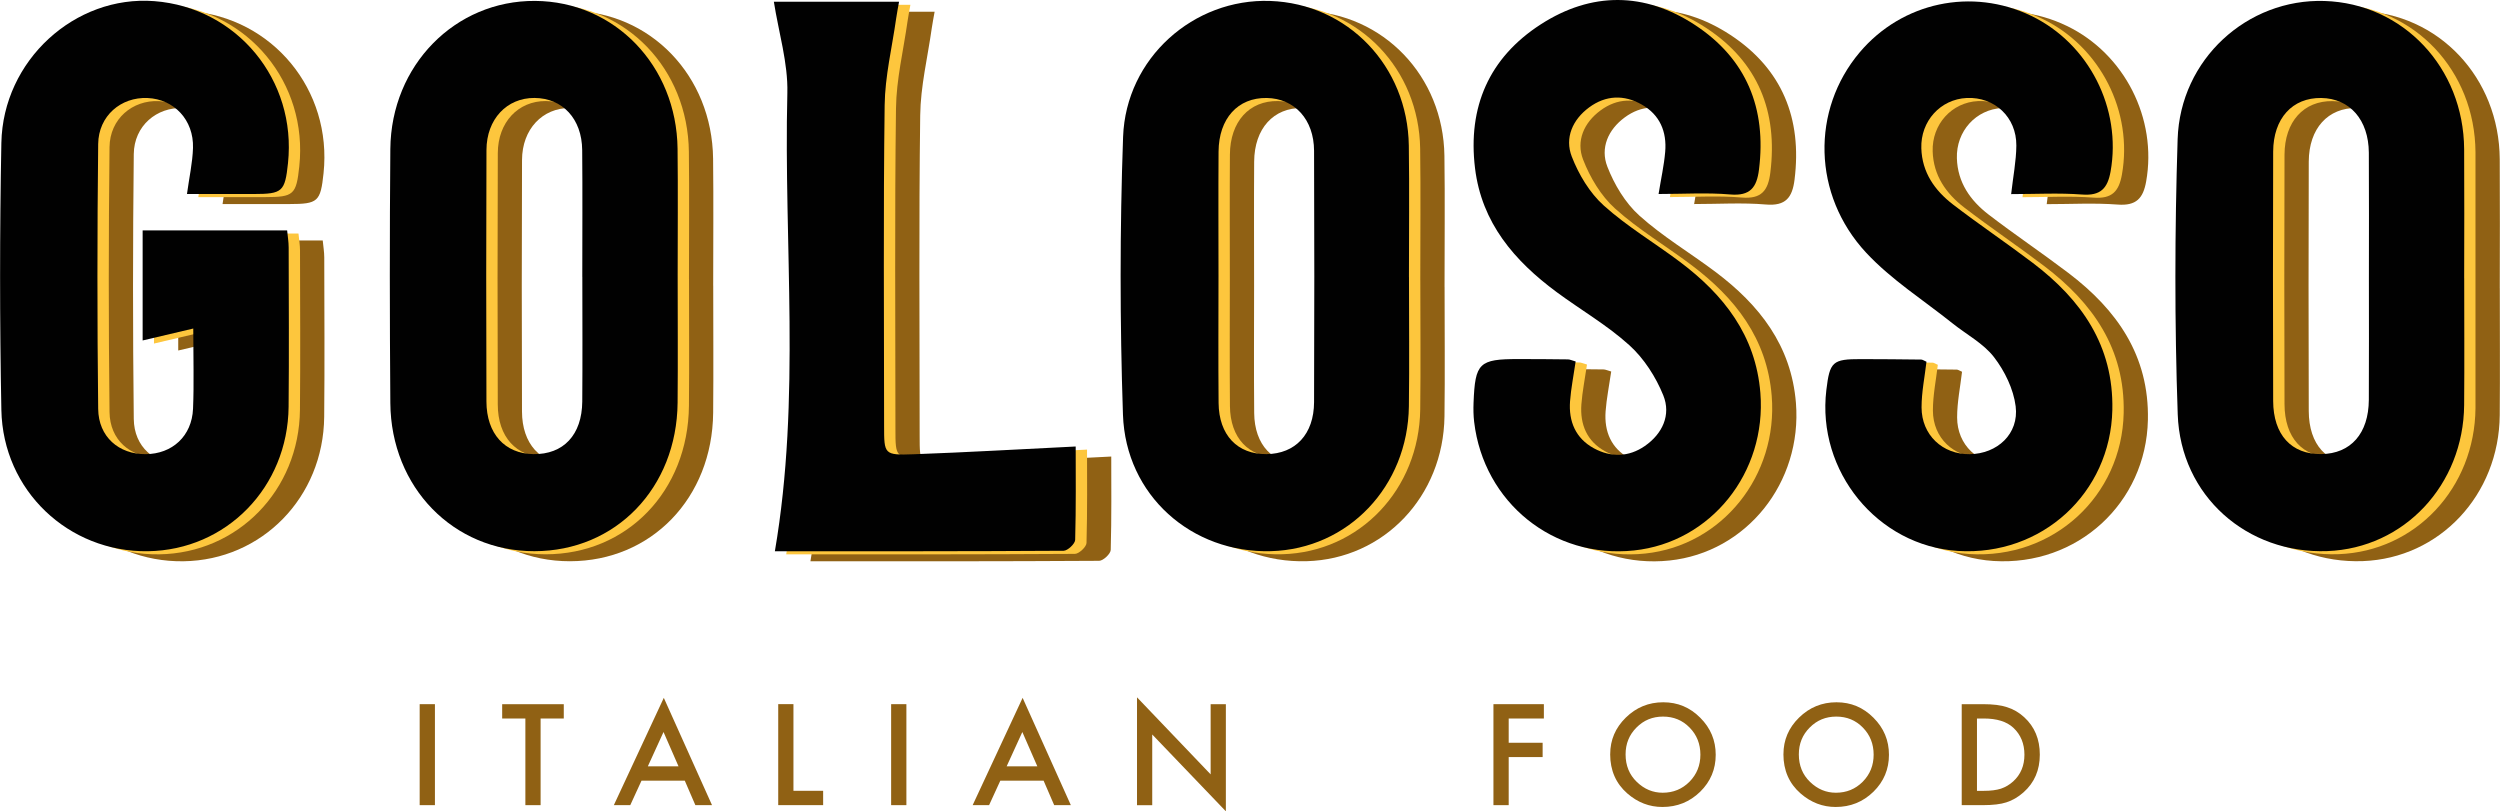 <?xml version="1.0" encoding="UTF-8"?>
<svg id="Layer_1" data-name="Layer 1" xmlns="http://www.w3.org/2000/svg" width="270.55mm" height="87.8mm" viewBox="0 0 766.91 248.9">
  <g id="_de7SA" data-name="5de7SA">
    <g>
      <path d="M68.25,62.6c.69-5.08,1.71-9.59,1.85-14.13,.25-8.59-5.79-14.96-13.94-15.32-8.14-.36-15.05,5.46-15.15,14.11-.3,27.08-.31,54.17,0,81.26,.1,8.6,6.35,13.93,14.54,13.89,8.18-.04,14.21-5.54,14.56-13.93,.33-7.87,.07-15.77,.07-24.61-5.54,1.3-10.32,2.43-15.53,3.66v-33.76h44.33c.17,1.84,.47,3.53,.47,5.22,.03,16.3,.14,32.59-.02,48.89-.24,24.7-19.11,43.96-43.18,44.31-24.34,.35-44.49-18.59-44.96-43.34-.52-27.3-.52-54.62,0-81.92C11.79,21.58,33.9,1.55,58.23,3.43c25.37,1.96,43.7,24.2,41,49.72-.92,8.73-1.71,9.44-10.46,9.45-6.8,0-13.6,0-20.52,0Z" fill="#906114"/>
      <path d="M443.15,88.07c0,13.21,.14,26.43-.03,39.64-.32,24.63-18.64,43.79-42.29,44.46-24.32,.69-44.6-17.11-45.43-41.89-.95-28.37-.97-56.83,.04-85.2,.87-24.23,21.69-42.52,45.11-41.71,23.78,.82,42.2,19.93,42.55,44.4,.19,13.43,.03,26.87,.04,40.3Zm-58.44-.26c0,12.96-.09,25.93,.03,38.89,.09,9.86,5.76,15.78,14.69,15.7,8.87-.09,14.56-6.09,14.6-15.95,.1-25.71,.1-51.41,0-77.12-.04-9.61-5.98-16.04-14.52-16.19-8.84-.15-14.71,6.28-14.78,16.44-.09,12.74-.02,25.49-.02,38.23Z" fill="#906114"/>
      <path d="M766.88,88.41c0,12.97,.09,25.95-.02,38.92-.21,24.53-18.43,43.92-41.97,44.81-24.57,.92-45.03-16.89-45.9-41.94-.98-28.11-.92-56.31-.03-84.42,.78-24.57,21.42-43.15,45.03-42.41,24.12,.75,42.71,20.42,42.87,45.46,.09,13.19,.02,26.39,.01,39.58Zm-29.24-.24c0-12.75,.06-25.49-.02-38.24-.06-10.1-5.84-16.67-14.59-16.8-8.86-.13-14.72,6.25-14.76,16.47-.08,25.49-.08,50.98,0,76.47,.03,10.42,5.62,16.43,14.77,16.31,9.03-.12,14.52-6.3,14.58-16.65,.07-12.53,.02-25.05,.02-37.58Z" fill="#906114"/>
      <path d="M218.78,87.67c0,12.99,.1,25.99-.02,38.98-.25,26.15-18.99,45.51-43.95,45.53-24.79,.03-43.98-19.54-44.18-45.46-.2-25.99-.22-51.97,0-77.96,.23-25.67,19.9-45.58,44.42-45.41,24.36,.17,43.39,19.84,43.69,45.34,.15,12.99,.03,25.99,.03,38.98Zm-29.26,.35c0-12.97,.09-25.94-.03-38.9-.09-9.6-6.03-15.94-14.64-15.99-8.47-.04-14.7,6.49-14.73,15.97-.1,25.72-.1,51.43-.01,77.15,.03,9.91,5.64,16.01,14.4,16.15,9.21,.14,14.91-5.88,15-16.13,.1-12.75,.03-25.5,.02-38.24Z" fill="#906114"/>
      <path d="M494.27,113.98c-.64,4.42-1.43,8.29-1.72,12.2-.46,6.19,1.71,11.38,7.31,14.43,5.21,2.83,10.69,2.72,15.62-.69,5.44-3.76,8.1-9.56,5.68-15.54-2.28-5.65-5.91-11.31-10.39-15.37-6.8-6.16-14.92-10.84-22.35-16.33-12.96-9.59-22.99-21.25-25.02-37.99-2.28-18.77,4.31-33.93,20.22-44.17,15.52-9.99,31.81-9.91,47.22,.2,15.84,10.39,22.03,25.61,19.67,44.42-.68,5.43-2.68,8.13-8.81,7.6-7.18-.61-14.44-.14-21.99-.14,.76-4.74,1.68-8.81,2.03-12.93,.53-6.17-1.62-11.35-7.17-14.5-5.46-3.1-11.05-2.9-16.15,.85-5.11,3.76-7.56,9.38-5.34,15.1,2.13,5.48,5.47,11.1,9.79,14.99,7.14,6.44,15.58,11.44,23.31,17.25,13.51,10.14,23.34,22.6,24.76,40.26,1.96,24.44-15.17,45.85-38.79,48.34-24.62,2.6-46.1-14.67-49.02-39.45-.23-1.96-.26-3.96-.18-5.93,.47-12.17,1.71-13.35,13.75-13.34,5.06,0,10.12,.03,15.18,.1,.63,0,1.25,.33,2.39,.64Z" fill="#906114"/>
      <path d="M627.88,62.6c.6-5.36,1.55-10.11,1.59-14.86,.07-8.74-6.71-15-15.22-14.6-8.07,.38-14.19,7.11-13.93,15.43,.22,7.42,4.13,12.95,9.71,17.24,8.02,6.16,16.43,11.81,24.48,17.92,14.91,11.31,24.83,25.38,24.41,45.09-.54,25.54-21.66,44.9-47.37,43.28-24.67-1.56-43.36-24.42-40.37-49.36,1.05-8.73,1.89-9.5,10.62-9.49,6.16,0,12.32,.07,18.48,.14,.4,0,.8,.31,1.62,.66-.53,4.58-1.51,9.29-1.51,14,0,8.48,6.46,14.47,14.77,14.37,8.46-.11,15.16-6.24,14.1-14.69-.66-5.28-3.36-10.83-6.65-15.09-3.25-4.21-8.43-6.93-12.72-10.36-8.9-7.12-18.76-13.37-26.45-21.62-16.59-17.79-16.9-43.91-2.05-61.5,13.03-15.44,34.46-20,52.68-11.2,17.71,8.55,27.75,28.48,24.31,47.72-.92,5.17-3.04,7.51-8.71,7.08-7.18-.54-14.44-.13-21.8-.13Z" fill="#906114"/>
      <path d="M248.27,3.61h38.43c-.32,1.84-.65,3.45-.88,5.07-1.25,8.89-3.43,17.77-3.54,26.68-.43,32.79-.17,65.59-.17,98.39,0,8.74,.02,9.02,9.06,8.69,16.34-.59,32.66-1.54,49.72-2.38,0,8.54,.12,18.6-.16,28.65-.03,1.19-2.31,3.33-3.55,3.34-29.68,.19-59.36,.15-88.58,.15,8.05-47.03,2.68-93.92,3.83-140.58,.23-9.22-2.65-18.51-4.14-28.01Z" fill="#906114"/>
    </g>
  </g>
  <g>
    <path d="M60.81,60.47c.69-5.08,1.71-9.59,1.85-14.13,.25-8.59-5.79-14.96-13.94-15.32-8.14-.36-15.05,5.46-15.15,14.11-.3,27.08-.31,54.17,0,81.26,.1,8.6,6.35,13.93,14.54,13.89,8.18-.04,14.21-5.54,14.56-13.93,.33-7.87,.07-15.77,.07-24.61-5.54,1.3-10.32,2.43-15.53,3.66v-33.76h44.33c.17,1.84,.47,3.53,.47,5.22,.03,16.3,.14,32.59-.02,48.89-.24,24.7-19.11,43.96-43.18,44.31-24.34,.35-44.49-18.59-44.96-43.34-.52-27.3-.52-54.62,0-81.92C4.36,19.44,26.47-.58,50.79,1.3c25.37,1.96,43.7,24.2,41,49.72-.92,8.73-1.71,9.44-10.46,9.45-6.8,0-13.6,0-20.52,0Z" fill="#fdc63d"/>
    <path d="M435.71,85.93c0,13.21,.14,26.43-.03,39.64-.32,24.63-18.64,43.79-42.29,44.46-24.32,.69-44.6-17.11-45.43-41.89-.95-28.37-.97-56.83,.04-85.2,.87-24.23,21.69-42.52,45.11-41.71,23.78,.82,42.2,19.93,42.55,44.4,.19,13.43,.03,26.87,.04,40.3Zm-58.44-.26c0,12.96-.09,25.93,.03,38.89,.09,9.86,5.76,15.78,14.69,15.7,8.87-.09,14.56-6.09,14.6-15.95,.1-25.71,.1-51.41,0-77.12-.04-9.61-5.98-16.04-14.52-16.19-8.84-.15-14.71,6.28-14.78,16.44-.09,12.74-.02,25.49-.02,38.23Z" fill="#fdc63d"/>
    <path d="M716.55,1.24c-23.62-.74-44.25,17.84-45.03,42.41-.89,28.12-.95,56.31,.03,84.42,.87,25.05,21.34,42.87,45.9,41.94,23.54-.89,41.76-20.28,41.97-44.81V46.7c-.16-25.04-18.75-44.71-42.87-45.46Zm13.63,122.38c-.06,10.35-5.55,16.53-14.58,16.65-9.15,.12-14.74-5.89-14.77-16.31-.08-25.49-.08-50.98,0-76.47,.03-10.22,5.89-16.6,14.76-16.47,8.74,.13,14.53,6.7,14.59,16.8,.07,12.75,.02,25.49,.02,38.24,0,12.53,.06,25.05-.02,37.58Z" fill="#fdc63d"/>
    <path d="M211.35,85.54c0,12.99,.1,25.99-.02,38.98-.25,26.15-18.99,45.51-43.95,45.53-24.79,.03-43.98-19.54-44.18-45.46-.2-25.99-.22-51.97,0-77.96,.23-25.67,19.9-45.58,44.42-45.41,24.36,.17,43.39,19.84,43.69,45.34,.15,12.99,.03,25.99,.03,38.98Zm-29.26,.35c0-12.97,.09-25.94-.03-38.9-.09-9.6-6.03-15.94-14.64-15.99-8.47-.04-14.7,6.49-14.73,15.97-.1,25.72-.1,51.43-.01,77.15,.03,9.91,5.64,16.01,14.4,16.15,9.21,.14,14.91-5.88,15-16.13,.1-12.75,.03-25.5,.02-38.24Z" fill="#fdc63d"/>
    <path d="M486.84,111.84c-.64,4.42-1.43,8.29-1.72,12.2-.46,6.19,1.71,11.38,7.31,14.43,5.21,2.83,10.69,2.72,15.62-.69,5.44-3.76,8.1-9.56,5.68-15.54-2.28-5.65-5.91-11.31-10.39-15.37-6.8-6.16-14.92-10.84-22.35-16.33-12.96-9.59-22.99-21.25-25.02-37.99-2.28-18.77,4.31-33.93,20.22-44.17,15.52-9.99,31.81-9.91,47.22,.2,15.84,10.39,22.03,25.61,19.67,44.42-.68,5.43-2.68,8.13-8.81,7.6-7.18-.61-14.44-.14-21.99-.14,.76-4.74,1.68-8.81,2.03-12.93,.53-6.17-1.62-11.35-7.17-14.5-5.46-3.1-11.05-2.9-16.15,.85-5.11,3.76-7.56,9.38-5.34,15.1,2.13,5.48,5.47,11.1,9.79,14.99,7.14,6.44,15.58,11.44,23.31,17.25,13.51,10.14,23.34,22.6,24.76,40.26,1.96,24.44-15.17,45.85-38.79,48.34-24.62,2.6-46.1-14.67-49.02-39.45-.23-1.96-.26-3.96-.18-5.93,.47-12.17,1.71-13.35,13.75-13.34,5.06,0,10.12,.03,15.18,.1,.63,0,1.25,.33,2.39,.64Z" fill="#fdc63d"/>
    <path d="M620.45,60.47c.6-5.36,1.55-10.11,1.59-14.86,.07-8.74-6.71-15-15.22-14.6-8.07,.38-14.19,7.11-13.93,15.43,.22,7.42,4.13,12.95,9.71,17.24,8.02,6.16,16.43,11.81,24.48,17.92,14.91,11.31,24.83,25.38,24.41,45.09-.54,25.54-21.66,44.9-47.37,43.28-24.67-1.56-43.36-24.42-40.37-49.36,1.05-8.73,1.89-9.5,10.62-9.49,6.16,0,12.32,.07,18.48,.14,.4,0,.8,.31,1.62,.66-.53,4.58-1.51,9.29-1.51,14,0,8.48,6.46,14.47,14.77,14.37,8.46-.11,15.16-6.24,14.1-14.69-.66-5.28-3.36-10.83-6.65-15.09-3.25-4.21-8.43-6.93-12.72-10.36-8.9-7.12-18.76-13.37-26.45-21.62-16.59-17.79-16.9-43.91-2.05-61.5,13.03-15.44,34.46-20,52.68-11.2,17.71,8.55,27.75,28.48,24.31,47.72-.92,5.17-3.04,7.51-8.71,7.08-7.18-.54-14.44-.13-21.8-.13Z" fill="#fdc63d"/>
    <path d="M240.84,1.48h38.43c-.32,1.84-.65,3.45-.88,5.07-1.25,8.89-3.43,17.77-3.54,26.68-.43,32.79-.17,65.59-.17,98.39,0,8.74,.02,9.02,9.06,8.69,16.34-.59,32.66-1.54,49.72-2.38,0,8.54,.12,18.6-.16,28.65-.03,1.19-2.31,3.33-3.55,3.34-29.68,.19-59.36,.15-88.58,.15,8.05-47.03,2.68-93.92,3.83-140.58,.23-9.22-2.65-18.51-4.14-28.01Z" fill="#fdc63d"/>
  </g>
  <g id="_de7SA-2" data-name="5de7SA">
    <g>
      <path d="M57.33,59.52c.69-5.08,1.71-9.59,1.85-14.13,.25-8.59-5.79-14.96-13.94-15.32-8.14-.36-15.05,5.46-15.15,14.11-.3,27.08-.31,54.17,0,81.26,.1,8.6,6.35,13.93,14.54,13.89,8.18-.04,14.21-5.54,14.56-13.93,.33-7.87,.07-15.77,.07-24.61-5.54,1.3-10.32,2.43-15.53,3.66v-33.76h44.33c.17,1.84,.47,3.53,.47,5.22,.03,16.3,.14,32.59-.02,48.89-.24,24.7-19.11,43.96-43.18,44.31C21.01,169.45,.86,150.51,.39,125.76c-.52-27.3-.52-54.62,0-81.92C.88,18.5,22.99-1.53,47.32,.35c25.37,1.96,43.7,24.2,41,49.72-.92,8.73-1.71,9.44-10.46,9.45-6.8,0-13.6,0-20.52,0Z" fill="#010101"/>
      <path d="M432.23,84.99c0,13.21,.14,26.43-.03,39.64-.32,24.63-18.64,43.79-42.29,44.46-24.32,.69-44.6-17.11-45.43-41.89-.95-28.37-.97-56.83,.04-85.2,.87-24.23,21.69-42.52,45.11-41.71,23.78,.82,42.2,19.93,42.55,44.4,.19,13.43,.03,26.87,.04,40.3Zm-58.44-.26c0,12.96-.09,25.93,.03,38.89,.09,9.86,5.76,15.78,14.69,15.7,8.87-.09,14.56-6.09,14.6-15.95,.1-25.71,.1-51.41,0-77.12-.04-9.61-5.98-16.04-14.52-16.19-8.84-.15-14.71,6.28-14.78,16.44-.09,12.74-.02,25.49-.02,38.23Z" fill="#010101"/>
      <path d="M755.96,85.34c0,12.97,.09,25.95-.02,38.92-.21,24.53-18.43,43.92-41.97,44.81-24.57,.92-45.03-16.89-45.9-41.94-.98-28.11-.92-56.31-.03-84.42,.78-24.57,21.42-43.15,45.03-42.41,24.12,.75,42.71,20.42,42.87,45.46,.09,13.19,.02,26.39,.01,39.58Zm-29.24-.24c0-12.75,.06-25.49-.02-38.24-.06-10.1-5.84-16.67-14.59-16.8-8.86-.13-14.72,6.25-14.76,16.47-.08,25.49-.08,50.98,0,76.47,.03,10.42,5.62,16.43,14.77,16.31,9.03-.12,14.52-6.3,14.58-16.65,.07-12.53,.02-25.05,.02-37.58Z" fill="#010101"/>
      <path d="M207.87,84.59c0,12.99,.1,25.99-.02,38.98-.25,26.15-18.99,45.51-43.95,45.53-24.79,.03-43.98-19.54-44.18-45.46-.2-25.99-.22-51.97,0-77.96C119.96,20.01,139.63,.11,164.15,.28c24.36,.17,43.39,19.84,43.69,45.34,.15,12.99,.03,25.99,.03,38.98Zm-29.26,.35c0-12.97,.09-25.94-.03-38.9-.09-9.6-6.03-15.94-14.64-15.99-8.47-.04-14.7,6.49-14.73,15.97-.1,25.72-.1,51.43-.01,77.15,.03,9.91,5.64,16.01,14.4,16.15,9.21,.14,14.91-5.88,15-16.13,.1-12.75,.03-25.5,.02-38.24Z" fill="#010101"/>
      <path d="M483.36,110.9c-.64,4.42-1.43,8.29-1.72,12.2-.46,6.19,1.71,11.38,7.31,14.43,5.21,2.83,10.69,2.72,15.62-.69,5.44-3.76,8.1-9.56,5.68-15.54-2.28-5.65-5.91-11.31-10.39-15.37-6.8-6.16-14.92-10.84-22.35-16.33-12.96-9.59-22.99-21.25-25.02-37.99-2.28-18.77,4.31-33.93,20.22-44.17,15.52-9.99,31.81-9.91,47.22,.2,15.84,10.39,22.03,25.61,19.67,44.42-.68,5.43-2.68,8.13-8.81,7.6-7.18-.61-14.44-.14-21.99-.14,.76-4.74,1.68-8.81,2.03-12.93,.53-6.17-1.62-11.35-7.17-14.5-5.46-3.1-11.05-2.9-16.15,.85-5.11,3.76-7.56,9.38-5.34,15.1,2.13,5.48,5.47,11.1,9.79,14.99,7.14,6.44,15.58,11.44,23.31,17.25,13.51,10.14,23.34,22.6,24.76,40.26,1.96,24.44-15.17,45.85-38.79,48.34-24.62,2.6-46.1-14.67-49.02-39.45-.23-1.96-.26-3.96-.18-5.93,.47-12.17,1.71-13.35,13.75-13.34,5.06,0,10.12,.03,15.18,.1,.63,0,1.25,.33,2.39,.64Z" fill="#010101"/>
      <path d="M616.97,59.52c.6-5.36,1.55-10.11,1.59-14.86,.07-8.74-6.71-15-15.22-14.6-8.07,.38-14.19,7.11-13.93,15.43,.22,7.42,4.13,12.95,9.71,17.24,8.02,6.16,16.43,11.81,24.48,17.92,14.91,11.31,24.83,25.38,24.41,45.09-.54,25.54-21.66,44.9-47.37,43.28-24.67-1.56-43.36-24.42-40.37-49.36,1.05-8.73,1.89-9.5,10.62-9.49,6.16,0,12.32,.07,18.48,.14,.4,0,.8,.31,1.62,.66-.53,4.58-1.51,9.29-1.51,14,0,8.48,6.46,14.47,14.77,14.37,8.46-.11,15.16-6.24,14.1-14.69-.66-5.28-3.36-10.83-6.65-15.09-3.25-4.21-8.43-6.93-12.72-10.36-8.9-7.12-18.76-13.37-26.45-21.62-16.59-17.79-16.9-43.91-2.05-61.5,13.03-15.44,34.46-20,52.68-11.2,17.71,8.55,27.75,28.48,24.31,47.72-.92,5.17-3.04,7.51-8.71,7.08-7.18-.54-14.44-.13-21.8-.13Z" fill="#010101"/>
      <path d="M237.36,.53h38.43c-.32,1.84-.65,3.45-.88,5.07-1.25,8.89-3.43,17.77-3.54,26.68-.43,32.79-.17,65.59-.17,98.39,0,8.74,.02,9.02,9.06,8.69,16.34-.59,32.66-1.54,49.72-2.38,0,8.54,.12,18.6-.16,28.65-.03,1.19-2.31,3.33-3.55,3.34-29.68,.19-59.36,.15-88.58,.15,8.05-47.03,2.68-93.92,3.83-140.58,.23-9.22-2.65-18.51-4.14-28.01Z" fill="#010101"/>
    </g>
  </g>
  <g>
    <path d="M133.4,216.03v30.98h-4.68v-30.98h4.68Z" fill="#906114"/>
    <path d="M165.82,220.43v26.58h-4.67v-26.58h-7.12v-4.39h18.9v4.39h-7.1Z" fill="#906114"/>
    <path d="M210.04,239.49h-13.26l-3.45,7.52h-5.04l15.33-32.92,14.79,32.92h-5.11l-3.25-7.52Zm-1.91-4.39l-4.6-10.53-4.81,10.53h9.41Z" fill="#906114"/>
    <path d="M243.39,216.03v26.58h9.11v4.39h-13.78v-30.98h4.68Z" fill="#906114"/>
    <path d="M278.04,216.03v30.98h-4.68v-30.98h4.68Z" fill="#906114"/>
    <path d="M320.12,239.49h-13.26l-3.45,7.52h-5.04l15.33-32.92,14.79,32.92h-5.11l-3.25-7.52Zm-1.91-4.39l-4.6-10.53-4.81,10.53h9.41Z" fill="#906114"/>
    <path d="M348.79,247.01v-33.08l22.59,23.64v-21.53h4.67v32.86l-22.59-23.57v21.69h-4.68Z" fill="#906114"/>
    <path d="M473.61,220.43h-10.79v7.44h10.41v4.39h-10.41v14.75h-4.68v-30.98h15.47v4.39Z" fill="#906114"/>
    <path d="M493.96,231.38c0-4.36,1.6-8.11,4.79-11.23,3.19-3.13,7.01-4.7,11.48-4.7s8.2,1.58,11.35,4.74c3.17,3.16,4.75,6.95,4.75,11.37s-1.59,8.23-4.77,11.34c-3.2,3.12-7.06,4.67-11.58,4.67-4,0-7.59-1.38-10.77-4.15-3.5-3.06-5.26-7.07-5.26-12.04Zm4.72,.06c0,3.42,1.15,6.24,3.45,8.45,2.29,2.21,4.93,3.31,7.92,3.31,3.25,0,5.99-1.12,8.23-3.37,2.24-2.27,3.35-5.04,3.35-8.31s-1.1-6.07-3.31-8.31c-2.19-2.25-4.91-3.37-8.15-3.37s-5.94,1.12-8.16,3.37c-2.22,2.22-3.33,4.96-3.33,8.23Z" fill="#906114"/>
    <path d="M547.11,231.38c0-4.36,1.6-8.11,4.79-11.23,3.19-3.13,7.01-4.7,11.48-4.7s8.2,1.58,11.35,4.74c3.17,3.16,4.75,6.95,4.75,11.37s-1.59,8.23-4.77,11.34c-3.2,3.12-7.06,4.67-11.58,4.67-4,0-7.59-1.38-10.77-4.15-3.5-3.06-5.26-7.07-5.26-12.04Zm4.72,.06c0,3.42,1.15,6.24,3.45,8.45,2.29,2.21,4.93,3.31,7.92,3.31,3.25,0,5.99-1.12,8.23-3.37,2.24-2.27,3.35-5.04,3.35-8.31s-1.1-6.07-3.31-8.31c-2.19-2.25-4.91-3.37-8.15-3.37s-5.94,1.12-8.16,3.37c-2.22,2.22-3.33,4.96-3.33,8.23Z" fill="#906114"/>
    <path d="M601.8,247.01v-30.98h6.5c3.12,0,5.58,.31,7.38,.92,1.94,.6,3.7,1.62,5.28,3.07,3.2,2.92,4.8,6.75,4.8,11.5s-1.67,8.61-5,11.56c-1.67,1.47-3.42,2.49-5.26,3.07-1.71,.57-4.14,.86-7.28,.86h-6.42Zm4.68-4.39h2.1c2.1,0,3.85-.22,5.24-.66,1.39-.47,2.65-1.21,3.77-2.23,2.3-2.1,3.45-4.83,3.45-8.2s-1.13-6.15-3.41-8.27c-2.04-1.89-5.06-2.83-9.05-2.83h-2.1v22.19Z" fill="#906114"/>
  </g>
</svg>